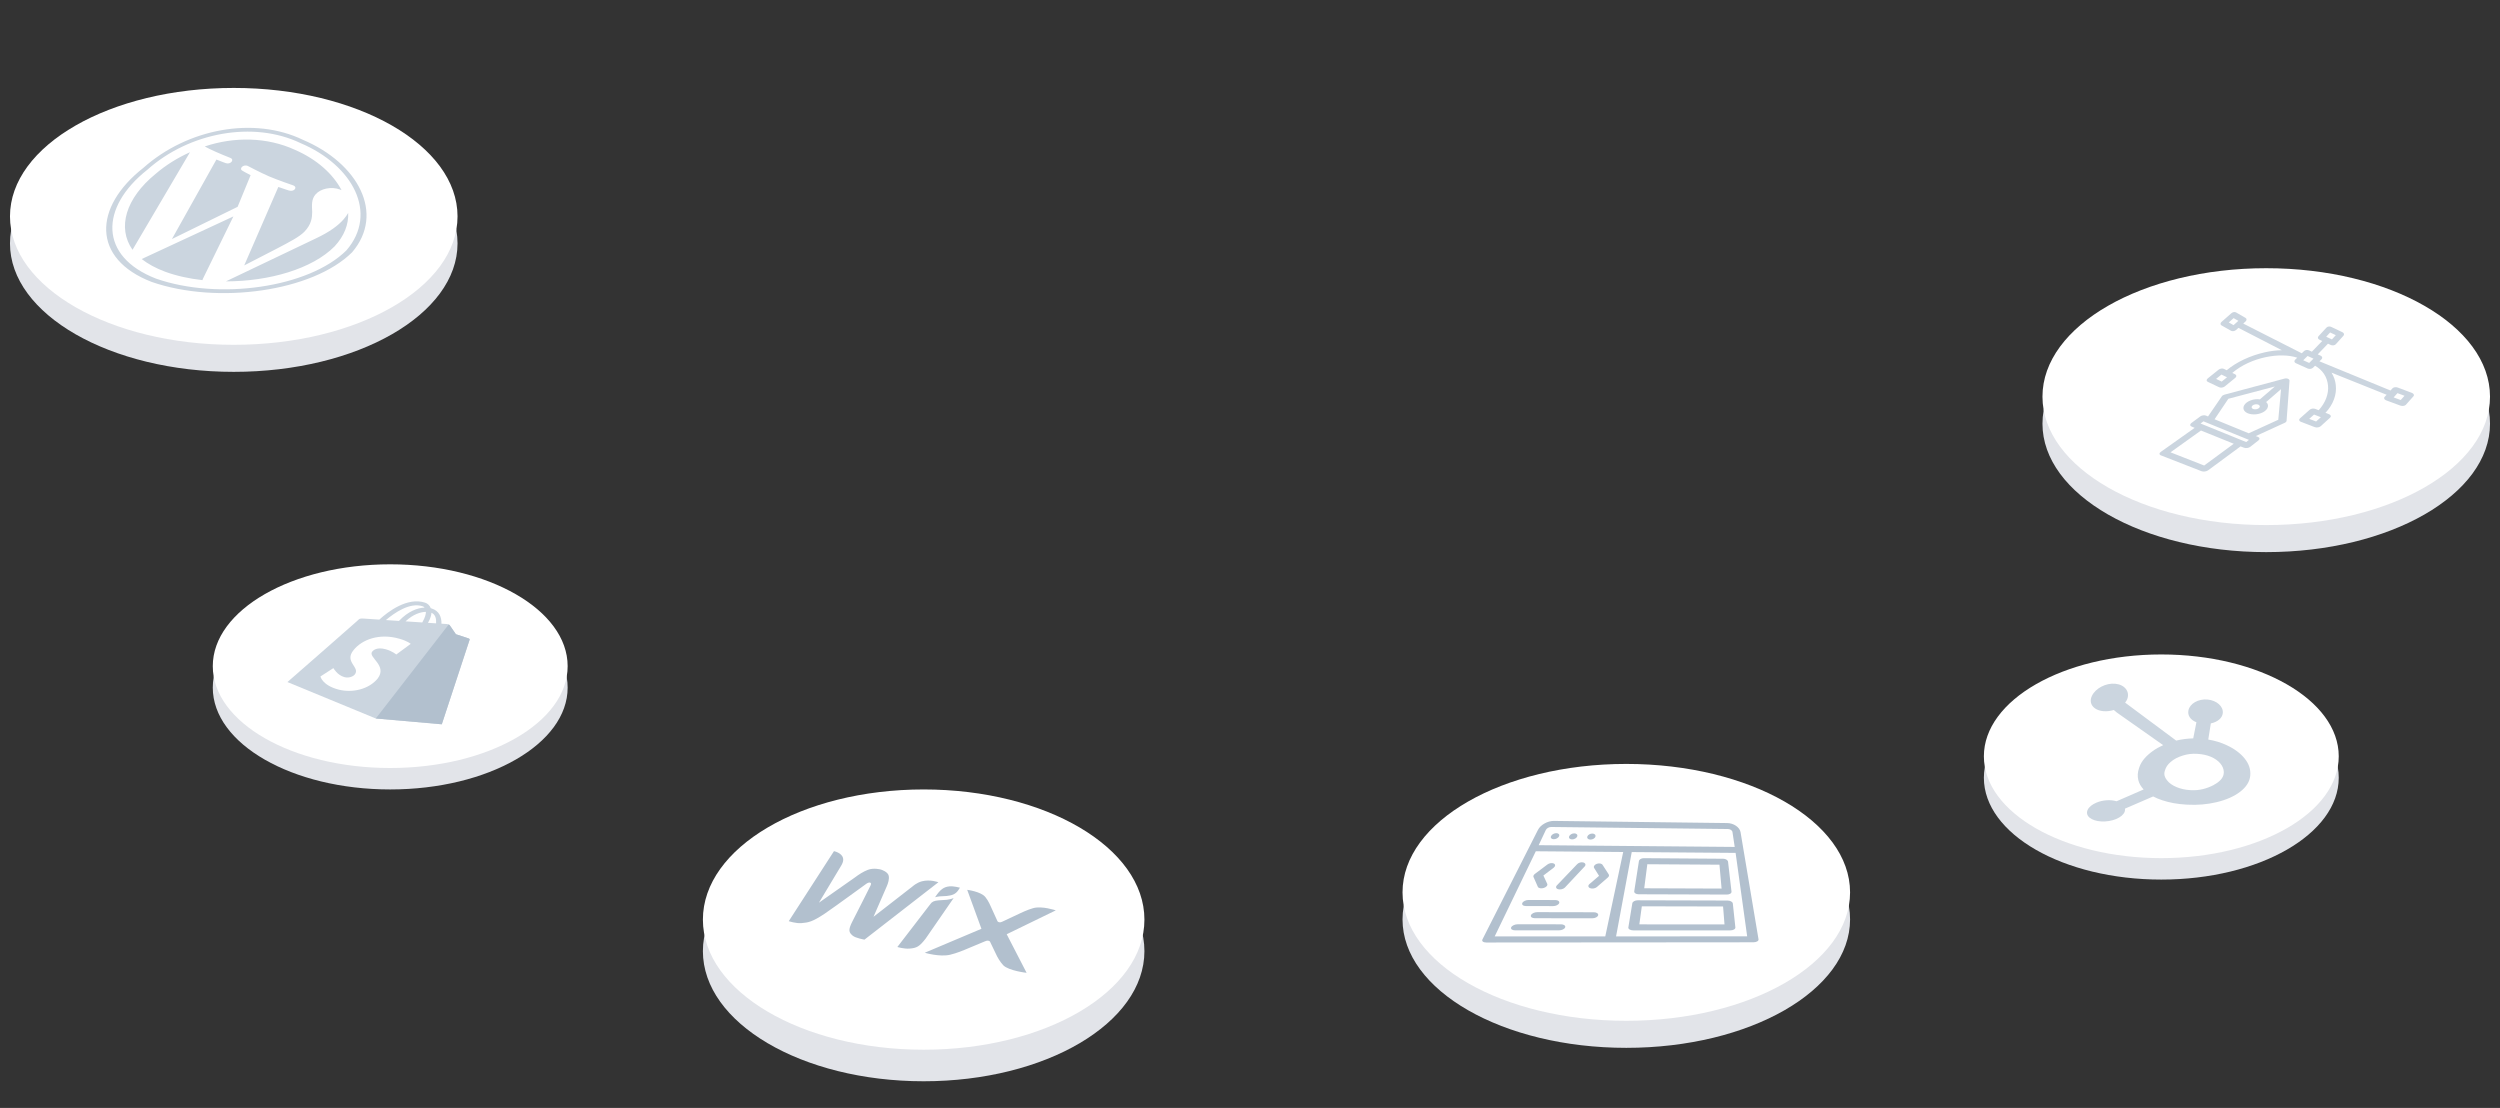 <?xml version="1.0" encoding="UTF-8"?> <!-- Generator: Adobe Illustrator 23.0.2, SVG Export Plug-In . SVG Version: 6.00 Build 0) --> <svg xmlns="http://www.w3.org/2000/svg" xmlns:xlink="http://www.w3.org/1999/xlink" version="1.1" id="Layer_1" x="0px" y="0px" viewBox="0 0 1111.245 492.48" xml:space="preserve"><rect x="0" y="0" width="1111.245" height="492.48" fill="#333333" stroke="none"/> <g> <g> <path fill="#E2E4E9" d="M203.373,108.198c0,31.53-44.534,57.09-99.468,57.09c-54.932,0-99.466-25.56-99.466-57.09 s44.534-57.09,99.466-57.09C158.84,51.107,203.373,76.667,203.373,108.198z"></path> <path fill="#FFFFFF" d="M203.373,96.179c0,31.53-44.534,57.09-99.468,57.09c-54.932,0-99.466-25.56-99.466-57.09 c0-31.53,44.534-57.09,99.466-57.09C158.84,39.088,203.373,64.648,203.373,96.179z"></path> </g> <g> <ellipse fill="#E2E4E9" cx="722.888" cy="408.674" rx="99.467" ry="57.091"></ellipse> <ellipse fill="#FFFFFF" cx="722.888" cy="396.655" rx="99.467" ry="57.091"></ellipse> </g> <g> <ellipse fill="#E2E4E9" cx="1007.338" cy="188.325" rx="99.467" ry="57.09"></ellipse> <ellipse fill="#FFFFFF" cx="1007.338" cy="176.306" rx="99.467" ry="57.09"></ellipse> </g> <g> <path fill="#E2E4E9" d="M252.316,305.639c0,25-35.309,45.268-78.869,45.268c-43.555,0-78.865-20.267-78.865-45.268 s35.31-45.267,78.865-45.267C217.007,260.372,252.316,280.639,252.316,305.639z"></path> <path fill="#FFFFFF" d="M252.316,296.109c0,25-35.309,45.267-78.869,45.267c-43.555,0-78.865-20.267-78.865-45.267 c0-24.999,35.31-45.267,78.865-45.267C217.007,250.842,252.316,271.11,252.316,296.109z"></path> </g> <g> <path fill="#E2E4E9" d="M1039.565,345.703c0,25.001-35.311,45.267-78.871,45.267c-43.555,0-78.864-20.267-78.864-45.267 c0-25,35.31-45.267,78.864-45.267C1004.255,300.436,1039.565,320.703,1039.565,345.703z"></path> <path fill="#FFFFFF" d="M1039.565,336.172c0,25-35.311,45.267-78.871,45.267c-43.555,0-78.864-20.267-78.864-45.267 c0-24.999,35.31-45.267,78.864-45.267C1004.255,290.906,1039.565,311.174,1039.565,336.172z"></path> </g> <g> <path fill="#E2E4E9" d="M508.692,422.775c0,31.947-43.934,57.845-98.128,57.845c-54.194,0-98.127-25.897-98.127-57.845 c0-31.949,43.933-57.846,98.127-57.846C464.758,364.929,508.692,390.826,508.692,422.775z"></path> <ellipse fill="#FFFFFF" cx="410.564" cy="408.752" rx="98.127" ry="57.846"></ellipse> </g> <g> <g> <path fill="#CBD5DF" d="M69.15,77.303c-13.234,10.796-17.175,23.9-10.245,33.732l25.532-43.367 C78.958,70.131,73.734,73.36,69.15,77.303L69.15,77.303z M135.306,102.999c3.203-3.335,3.435-6.348,3.46-8.751 c-0.124-3.028-0.425-5.665,1.534-7.88c2.132-2.47,6.918-3.645,10.992-2.07c0.185,0.071,0.349,0.153,0.524,0.228 c-3.803-7.221-10.986-13.711-20.722-17.929c-12.354-5.692-27.009-5.899-40.08-1.502c0.742,0.404,1.449,0.779,2.066,1.087 c3.472,1.713,9.331,4.017,9.331,4.017c1.958,0.793,0.057,3.036-2.003,2.33c0,0-2.056-0.71-4.214-1.611l-19.773,35.333 l29.197-14.32l5.779-14.058c-1.9-0.96-3.593-1.96-3.593-1.96c-1.86-0.963,0.548-3.083,2.397-2.12c0,0,5.722,3.023,9.412,4.615 c3.995,1.691,10.635,3.962,10.635,3.962c2.222,0.783,0.55,3.015-1.769,2.321c0,0-2.313-0.703-4.763-1.588l-15.165,34.88 l14.478-7.46C128.856,107.47,133.029,105.31,135.306,102.999L135.306,102.999z M103.743,96.202l-40.766,18.933 c2.752,2.159,6.217,4.07,10.414,5.639c5.057,1.858,10.69,3.088,16.606,3.743c0.023-0.159,0.067-0.322,0.147-0.49L103.743,96.202 L103.743,96.202z M154.775,94.667c-0.538,0.926-1.219,1.883-2.078,2.871c-2.414,2.727-6.068,5.496-12.279,8.433l-40.009,19.1 c19.414-0.013,38.411-5.587,48.309-15.55C153.067,104.838,154.962,99.737,154.775,94.667L154.775,94.667z M134.673,62.158 c-21.751-10.509-51.313-5.028-70.915,12.426c-22.371,17.571-22.98,40.417,3.652,50.728c29.391,10.196,71.616,4.2,89.105-13.172 C171.237,94.885,159.184,72.554,134.673,62.158L134.673,62.158z M69.357,123.848c-25.362-9.839-25.056-31.629-3.879-48.385 c18.656-16.653,47.139-21.896,68.062-11.874c23.434,9.917,34.651,31.234,20.436,47.705 C137.242,127.868,97.235,133.584,69.357,123.848L69.357,123.848z"></path> </g> </g> <g> <g> <path fill="#CBD5DF" d="M208.749,284.327c0.061-0.254-0.197-0.473-0.455-0.559c-0.257-0.085-5.646-1.855-5.646-1.855 s-2.474-3.584-2.737-3.98c-0.263-0.396-1.09-0.536-1.423-0.561c-0.049-0.003-0.882-0.057-2.259-0.144 c0.061-2.811-0.875-5.692-4.443-6.79c-0.098-0.03-0.2-0.059-0.303-0.086c-0.48-1.31-1.48-2.133-2.53-2.468 c-7.865-2.575-16.433,3.961-20.347,7.535c-3.663-0.245-6.255-0.421-6.587-0.442c-2.033-0.134-2.12-0.108-3.33,1.098 c-0.928,0.912-30.931,27.096-30.931,27.096l39.273,16.199l29.349,2.576C196.379,321.946,208.685,284.58,208.749,284.327 L208.749,284.327z M193.851,277.076c-1.078-0.07-2.303-0.149-3.628-0.235c0.092-0.162,0.183-0.323,0.28-0.498 c0.84-1.532,1.215-2.853,1.271-3.969C193.542,273.111,193.981,275.043,193.851,277.076L193.851,277.076z M189.325,271.978 c-0.01,1.11-0.434,2.583-1.483,4.433c-0.052,0.094-0.103,0.18-0.154,0.267c-2.347-0.152-4.889-0.319-7.428-0.484 C183.663,273.008,186.951,272.001,189.325,271.978L189.325,271.978z M187.838,269.475c0.351,0.11,0.654,0.313,0.897,0.597 c-3.12,0.112-7.275,1.587-11.404,5.929c-2.02-0.134-3.991-0.265-5.807-0.386C175.301,272.449,182.104,267.628,187.838,269.475 L187.838,269.475z"></path> <path fill="#B2C0CE" d="M208.294,283.768c-0.257-0.085-5.646-1.855-5.646-1.855s-2.474-3.584-2.737-3.98 c-0.098-0.149-0.274-0.259-0.476-0.344l-32.402,41.78l29.345,2.577c0,0,12.306-37.366,12.37-37.619 C208.81,284.073,208.552,283.854,208.294,283.768"></path> <path fill="#FFFFFF" d="M182.562,286.197l-6.422,4.73c0,0-1.753-1.513-4.619-2.315c-4.143-1.177-5.741,0.59-6.096,1.049 c-1.967,2.512,6.974,6.106,2.418,11.987c-3.79,4.637-11.039,6.464-17.279,4.891c-7.316-1.895-8.137-5.848-8.137-5.848 l5.761-3.718c0,0,1.739,3.159,4.899,4.003c2.086,0.551,3.879-0.311,4.558-1.106c2.758-3.286-4.969-5.595-0.409-10.995 c3.647-4.535,11.364-7.593,20.417-4.926C181.237,284.971,182.562,286.197,182.562,286.197"></path> </g> </g> <g> <g> <path fill="#CBD5DF" d="M997.783,337.204c-1.899-2.374-4.675-4.43-8.036-5.968c-2.527-1.183-5.161-2.009-8.179-2.503l1.142-7.189 c3.012-0.6,5.116-2.407,5.312-4.562c0.332-2.972-2.723-5.677-6.786-6.04c-0.011-0.001-0.022-0.003-0.034-0.003 c-4.069-0.352-7.824,1.792-8.445,4.799c-0.456,2.211,0.815,4.23,3.543,5.31l-1.415,7.162c-2.561,0.059-5.118,0.391-7.575,0.984 l-22.695-16.881c0.379-0.498,0.736-1.017,0.948-1.577c1.259-3.357-1.143-6.407-5.314-6.813 c-4.148-0.408-8.767,1.996-10.381,5.373c-1.64,3.377,0.637,6.431,5.14,6.822c1.542,0.132,3.116-0.082,4.577-0.527l1.325,1.113 l20.614,14.511c-1.64,0.744-3.231,1.612-4.618,2.619c-2.849,2.053-4.989,4.383-5.913,7.029l-0.19,0.545 c-0.632,1.795-0.745,3.609-0.327,5.354c0.357,1.49,1.175,2.877,2.363,4.154l-12.033,5.244c-2.662-0.806-6.129-0.571-8.925,0.605 c-1.921,0.796-3.338,1.95-3.919,3.205c-0.591,1.254-0.306,2.494,0.837,3.47c1.159,0.975,3.047,1.58,5.276,1.697 c2.232,0.116,4.593-0.266,6.534-1.073c1.929-0.806,3.298-1.948,3.78-3.197c0.19-0.48,0.25-0.961,0.174-1.433l12.505-5.406 c1.22,0.647,2.593,1.209,4.116,1.71c3.147,1.047,6.722,1.693,10.478,1.902l0.72,0.038c4.416,0.239,8.725-0.122,12.877-1.107 c4.225-0.998,7.86-2.603,10.511-4.656c2.656-2.065,4.204-4.428,4.455-7.106l0.008-0.134c0.227-2.634-0.577-5.121-2.465-7.479 L997.783,337.204z M984.101,348.882c-3.094,1.631-6.505,2.554-10.101,2.347l-0.678-0.039c-2.047-0.118-3.964-0.565-5.742-1.285 c-1.936-0.778-3.449-1.854-4.384-3.123c-1.031-1.263-1.389-2.595-0.991-3.959l0.12-0.407c0.389-1.342,1.166-2.589,2.527-3.721 c1.464-1.285,3.191-2.159,5.341-2.838c2.135-0.677,4.224-0.93,6.502-0.776l0.214,0.014c2.056,0.139,3.974,0.528,5.727,1.251 c1.787,0.749,3.255,1.77,4.266,2.967c1.011,1.198,1.557,2.524,1.584,3.869l-0.074,0.845c-0.286,1.831-1.746,3.457-4.394,4.858 L984.101,348.882z"></path> </g> </g> <g> <g> <path fill-rule="evenodd" clip-rule="evenodd" fill="#B2C0CE" d="M422.033,393.988c-2.518,0.241-4.064,1.32-6.393,4.827 c0,0,1.517-0.445,3.331-0.45c1.315,0.014,2.552-0.182,3.307-0.331c2.328-0.451,3.263-1.53,4.414-3.457 C426.691,394.577,423.907,393.796,422.033,393.988L422.033,393.988L422.033,393.988z"></path> <path fill-rule="evenodd" clip-rule="evenodd" fill="#B2C0CE" d="M409.774,391.739c-2.303,0.618-3.965,2.132-3.965,2.132 l-17.535,13.635l5.88-13.511c0.63-1.407,1.181-3.262,0.89-4.672c-0.334-1.783-3.155-2.709-3.464-2.801 c-0.309-0.091-3.244-0.858-5.823,0.122c-2.052,0.78-4.202,2.196-5.745,3.379l-15.992,11.221l9.942-16.556 c0,0,1.175-1.796,0.77-3.257c-0.566-2.399-4.031-3.096-4.031-3.096l-20.095,31.123c0,0,3.211,1.076,5.634,0.865 c3.123-0.242,4.919-0.609,10.242-4.137c4.59-3.121,17.149-12.322,18.086-12.971c0.442-0.317,1.369-1.121,2.172-0.893 c0.832,0.234,0.282,1.114,0.096,1.528c-0.311,0.794-5.961,11.756-7.837,15.508c-2.182,4.2-1.625,5.103,0.02,6.539 c1.269,1.086,5.233,1.771,5.233,1.771l32.868-25.515C417.118,392.154,413.481,390.771,409.774,391.739L409.774,391.739z M423.897,399.177c0,0-1.112,0.54-3.058,0.781c-1.244,0.128-2.362,0.167-3.611,0.245c-2.069,0.143-2.996,0.667-3.66,1.625 l-14.689,19.109c0,0,2.893,0.898,5.365,0.718c3.249-0.253,4.436-0.9,7.176-4.411L423.897,399.177L423.897,399.177z M447.475,415.266l21.821-10.613c0,0-6.151-2.084-10.018-0.994c-2.502,0.685-5.673,2.223-5.673,2.223l-8.028,3.775 c-0.434,0.18-0.892,0.404-1.464,0.279c-0.572-0.125-0.796-0.475-0.885-0.795l-2.83-6.222c0,0-1.043-2.543-2.377-4.139 c-1.93-2.498-8.099-3.248-8.099-3.248l6.325,17.316l-25.193,10.644c0,0,6.634,2.003,11.304,0.879 c2.975-0.698,6.366-2.155,6.366-2.155l9.057-3.784c0.467-0.182,0.959-0.408,1.555-0.284c0.595,0.124,0.823,0.474,0.908,0.795 l2.984,6.201c0,0,1.177,2.293,2.709,3.91c2.481,2.481,10.385,3.363,10.385,3.363L447.475,415.266L447.475,415.266z"></path> </g> </g> <g> <g> <path fill="#CBD5DF" d="M1016.377,187.024l1.306-17.76c0.049-0.621-0.674-1.098-1.614-1.071c-0.203,0.01-0.411,0.041-0.611,0.094 l-26.644,7.124c-0.543,0.143-1.003,0.429-1.233,0.778l-6.121,8.929l-0.834-0.362c-0.752-0.328-1.94-0.162-2.649,0.372l-3.91,2.9 c-0.724,0.534-0.697,1.235,0.065,1.561l1.39,0.593l-15.034,10.668c-0.786,0.536-0.78,1.233,0.022,1.559l18.06,7.041 c0.859,0.322,2.169,0.148,2.92-0.385l14.426-10.642l1.524,0.586c0.845,0.323,2.09,0.15,2.778-0.38l3.693-2.892 c0.669-0.533,0.54-1.224-0.294-1.547l-0.924-0.358l12.866-5.886C1016.053,187.718,1016.351,187.373,1016.377,187.024z M1003.822,179.862c0.772,0.324,0.886,1.021,0.25,1.551c-0.642,0.529-1.8,0.694-2.573,0.368 c-0.774-0.324-0.877-1.021-0.235-1.552C1001.91,179.7,1003.055,179.535,1003.822,179.862z M979.748,206.922l-14.962-5.868 l13.543-9.69l14.564,5.886L979.748,206.922z M998.419,196.493l-20.283-8.245l1.297-0.965l20.224,8.248L998.419,196.493z M999.541,192.591l-15.17-6.224l6.126-9.11l20.686-5.468l-6.458,5.558c-0.064,0.055-0.116,0.113-0.166,0.172 c-2.779-0.406-5.897,0.747-6.992,2.572c-1.109,1.832,0.298,3.637,3.156,4.037c2.878,0.401,6.052-0.754,7.075-2.576 c0.559-1.011,0.374-2.068-0.508-2.87c0.077-0.047,0.15-0.095,0.218-0.151l6.408-5.555l-1.227,13.611L999.541,192.591z"></path> <path fill="#CBD5DF" d="M1072.026,174.608l-6.215-2.337c-0.847-0.323-1.911-0.164-2.379,0.361l-0.86,0.956 c-0.056-0.031-0.117-0.057-0.182-0.081l-31.394-12.897l0.939-0.951c0.515-0.526,0.334-1.221-0.395-1.548l-1.316-0.594l4.557-4.75 l1.294,0.596c0.717,0.328,1.697,0.173,2.181-0.352l3.413-3.789c0.459-0.522,0.254-1.215-0.451-1.544l-5.034-2.389 c-0.68-0.329-1.617-0.175-2.088,0.348l-3.509,3.793c-0.497,0.526-0.333,1.218,0.361,1.547l1.268,0.597l-4.595,4.75l-1.286-0.595 c-0.705-0.329-1.707-0.171-2.235,0.356l-0.963,0.953l-26.028-13.213l1.051-0.956c0.577-0.529,0.557-1.23-0.033-1.565 l-4.192-2.424c-0.572-0.337-1.504-0.179-2.095,0.35l-4.352,3.831c-0.614,0.528-0.643,1.229-0.059,1.565l4.289,2.421 c0.603,0.333,1.585,0.176,2.185-0.352l1.079-0.959l19.281,9.939c-2.517,0.044-5.065,0.358-7.566,0.933 c-6.445,1.44-12.607,4.342-16.936,7.967l-1.219-0.597c-0.674-0.332-1.74-0.171-2.388,0.361l-4.799,3.849 c-0.67,0.532-0.668,1.231,0.022,1.562l5.043,2.388c0.707,0.329,1.825,0.166,2.487-0.364l4.698-3.846 c0.635-0.531,0.582-1.229-0.112-1.558l-1.254-0.599c8.321-7.112,21.495-9.287,28.879-6.768l-0.927,0.891 c-0.548,0.527-0.413,1.222,0.307,1.55l5.301,2.379c0.742,0.326,1.788,0.167,2.327-0.36l0.907-0.894 c3.367,1.911,5.417,4.995,5.767,8.81c0.361,3.71-1.147,7.722-4.159,10.959l-1.444-0.566c-0.822-0.325-1.96-0.163-2.546,0.367 l-4.318,3.828c-0.605,0.53-0.421,1.222,0.414,1.546l6.13,2.34c0.858,0.326,2.038,0.157,2.63-0.371l4.219-3.825 c0.575-0.529,0.354-1.216-0.5-1.541l-1.568-0.604c3.461-3.675,5.088-8.115,4.594-12.369c-0.188-1.893-0.829-3.745-1.897-5.488 l24.305,9.745c0.064,0.024,0.13,0.046,0.195,0.066l-0.885,0.956c-0.486,0.523-0.185,1.212,0.672,1.535l6.314,2.333 c0.885,0.322,1.988,0.158,2.465-0.365l3.364-3.789C1073.24,175.616,1072.901,174.931,1072.026,174.608z M992.811,144.528 l-2.128-1.212l2.157-1.912l2.112,1.21L992.811,144.528z M987.545,169.617l-2.507-1.195l2.381-1.924l2.491,1.196L987.545,169.617z M1035.726,147.78l2.536,1.195l-1.724,1.897l-2.55-1.195L1035.726,147.78z M1026.421,161.325l-2.639-1.191l1.936-1.904 l2.622,1.192L1026.421,161.325z M1028.59,184.272l3.032,1.173l-2.123,1.912l-3.053-1.172L1028.59,184.272z M1067.104,177.812 l-3.142-1.167l1.714-1.894l3.123,1.167L1067.104,177.812z"></path> </g> </g> <g> <g> <path fill="#B2C0CE" d="M723.802,412.211c-0.121,0.737,0.835,1.337,2.146,1.337l43.176,0.001c1.315,0,2.32-0.596,2.243-1.328 l-1.129-10.606c-0.08-0.734-1.133-1.33-2.347-1.332l-39.927-0.106c-1.208-0.003-2.285,0.593-2.402,1.331L723.802,412.211z M729.786,402.855l36.116,0.076l0.638,7.963l-37.857-0.018L729.786,402.855z M728.352,397.503l39.275,0.125 c1.198,0.004,2.104-0.586,2.021-1.318l-1.533-13.256c-0.089-0.733-1.035-1.332-2.111-1.34l-35.37-0.253 c-1.072-0.008-2.029,0.585-2.14,1.323l-2.08,13.373C726.299,396.897,727.165,397.498,728.352,397.503z M732.232,384.147 l32.064,0.207l0.943,10.614l-34.384-0.13L732.232,384.147z M676.668,401.378c0.338-0.747,1.581-1.347,2.777-1.344l11.923,0.037 c1.198,0.004,1.956,0.609,1.692,1.353c-0.266,0.743-1.469,1.343-2.687,1.34l-12.118-0.03 C677.039,402.731,676.328,402.124,676.668,401.378z M710.38,406.838c-0.183,0.741-1.356,1.341-2.619,1.34l-25.537-0.035 c-1.26-0.001-2.025-0.606-1.708-1.351c0.312-0.746,1.568-1.347,2.81-1.346l25.136,0.048 C709.703,405.495,710.563,406.097,710.38,406.838z M695.721,412.198c-0.239,0.742-1.489,1.344-2.789,1.343l-19.484-0.006 c-1.298,0.001-2.069-0.607-1.728-1.351c0.342-0.745,1.658-1.35,2.932-1.349l19.194,0.017 C695.119,410.853,695.962,411.456,695.721,412.198z M692.069,393.505l8.984-9.392c0.634-0.687,1.875-1.017,2.789-0.734 c0.914,0.28,1.165,1.066,0.548,1.752l-8.798,9.386c-0.726,0.73-2.082,1.007-3.006,0.742 C691.612,394.98,691.379,394.194,692.069,393.505L692.069,393.505z M706.536,392.941l4.239-3.63l-2.192-3.503 c-0.38-0.637,0.156-1.462,1.186-1.838c1.034-0.377,2.185-0.165,2.58,0.474l2.699,4.182c0.284,0.421,0.166,0.944-0.301,1.364 l-4.962,4.311c-0.695,0.601-2.068,0.875-3.008,0.478C705.88,394.4,705.771,393.581,706.536,392.941z M682.271,388.44l5.54-4.163 c0.826-0.634,2.109-0.831,2.87-0.439c0.771,0.391,0.741,1.221-0.074,1.855l-4.577,3.48l1.703,3.68 c0.313,0.648-0.357,1.472-1.513,1.84c-1.096,0.347-2.312,0.185-2.653-0.505l-1.937-4.375 C681.454,389.386,681.703,388.86,682.271,388.44z M693.008,371.704c-0.313,0.746-1.372,1.341-2.371,1.331 c-1.004-0.01-1.541-0.622-1.208-1.367c0.33-0.746,1.392-1.342,2.371-1.332C692.779,370.347,693.321,370.961,693.008,371.704z M701.076,371.79c-0.264,0.743-1.293,1.337-2.295,1.328c-1.003-0.011-1.58-0.621-1.291-1.365c0.287-0.744,1.312-1.34,2.292-1.329 C700.765,370.434,701.345,371.047,701.076,371.79z M709.162,371.873c-0.223,0.743-1.217,1.336-2.219,1.326 c-1.006-0.009-1.618-0.62-1.377-1.363c0.242-0.741,1.237-1.336,2.22-1.325C708.767,370.522,709.385,371.133,709.162,371.873z M758.063,418.866c1.299,0.001,2.424-0.534,2.483-1.239c0.073-0.773-1.074-1.419-2.461-1.419l-39.747,0.017l6.968-37.484 l46.167,0.366l5.139,37.09l-18.272,0.011c-1.283,0.001-2.397,0.532-2.477,1.239c-0.083,0.773,1.059,1.42,2.458,1.419 l21.088-0.022c1.355-0.002,2.362-0.596,2.251-1.327l-7.993-47.642c-0.399-2.191-3.06-3.995-5.94-4.029l-77.01-0.952 c-2.813-0.036-5.988,1.749-7.096,3.99l-24.69,48.704c-0.386,0.748,0.376,1.353,1.707,1.353L758.063,418.866z M687.12,368.927 c0.349-0.746,1.413-1.343,2.37-1.332l78.611,0.901c0.977,0.01,1.867,0.613,1.977,1.342l1,6.621l-87.138-0.776L687.12,368.927z M713.543,416.227l-49.16,0.01l18.277-37.852l38.851,0.327L713.543,416.227z"></path> </g> </g> </g> </svg> 